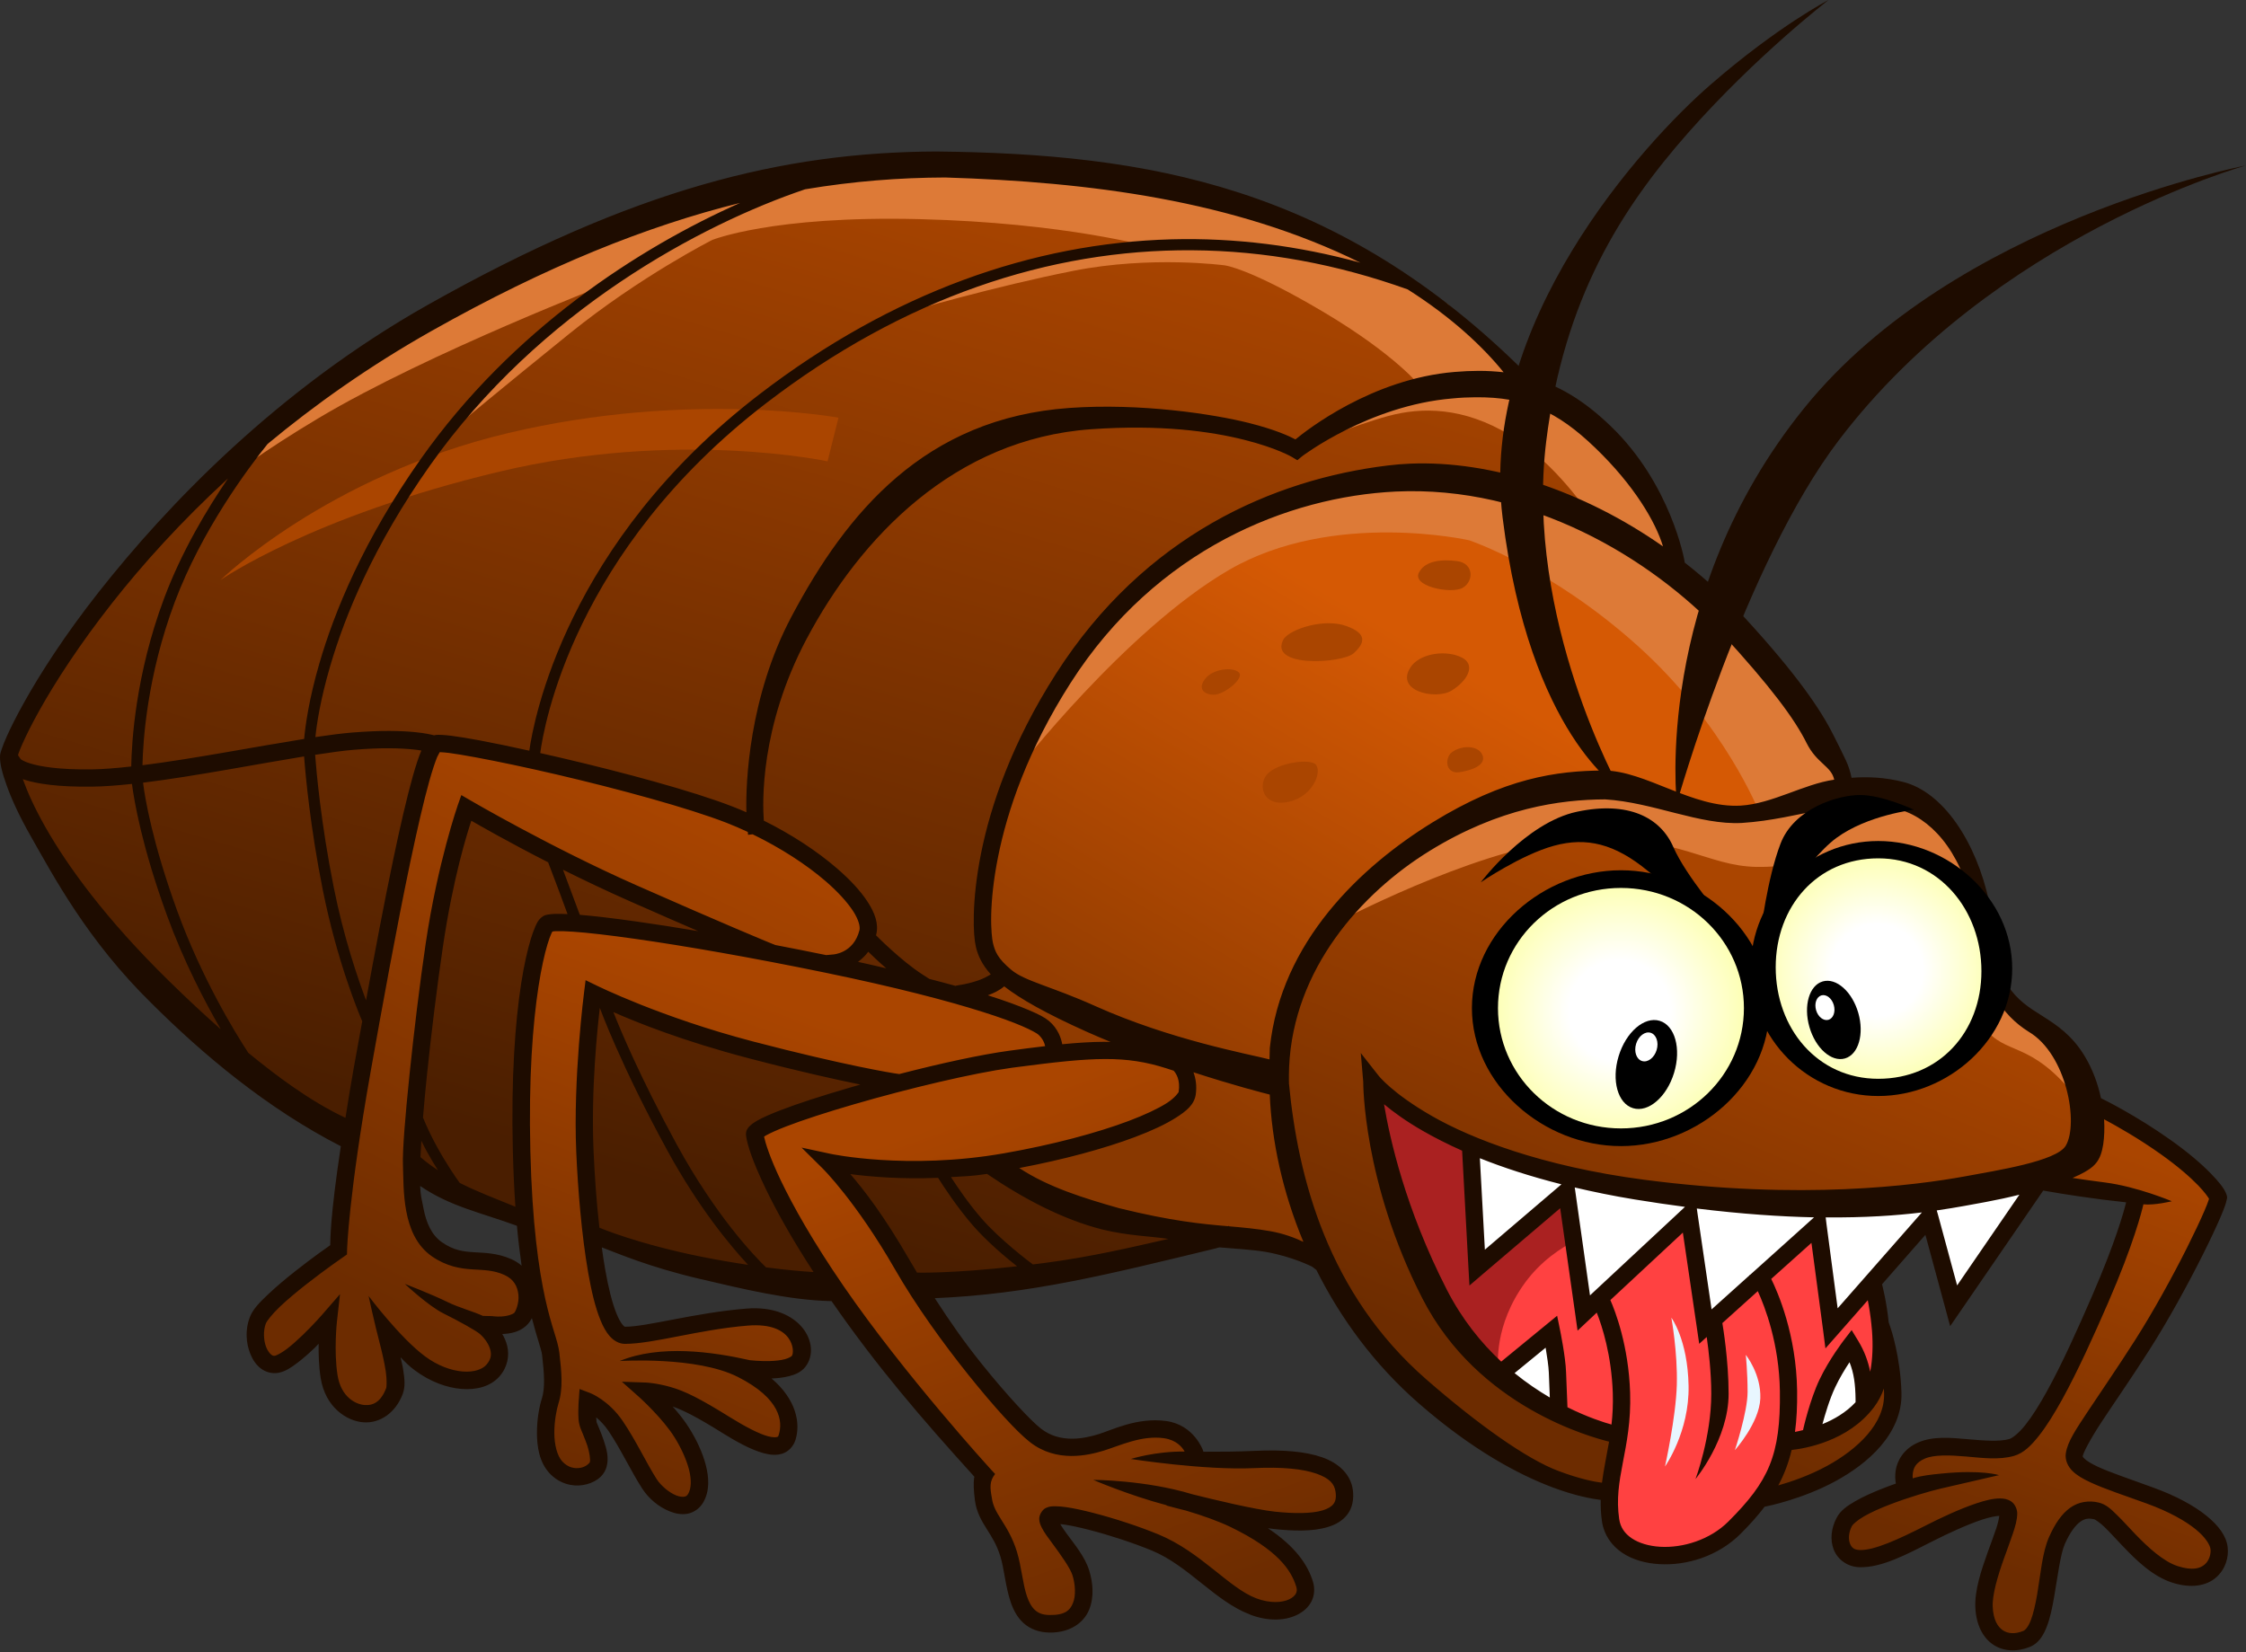 <?xml version="1.0" encoding="UTF-8"?><svg xmlns="http://www.w3.org/2000/svg" xmlns:xlink="http://www.w3.org/1999/xlink" height="320.3" preserveAspectRatio="xMidYMid meet" version="1.0" viewBox="0.0 0.0 435.4 320.3" width="435.4" zoomAndPan="magnify"><rect x="0.0" y="0.0" width="435.4" height="320.3" fill="#333333" stroke="none"/><g><g id="change1_1"><path d="M292.04,267.46c0,0-10.7-3.48-17.54-25.38c-6.84-21.89-8.71-31.1-8.71-31.1s9.95,6.34,21.4,10.95 c11.44,4.6,26.37,8.33,26.37,8.33l-1.99,14.8L292.04,267.46z" fill="#AA2121"/></g><g id="change2_1"><path d="M311.44,277.91c0,0-10.2-4.6-15.3-7.46c-5.1-2.86-5.72-5.6-5.72-5.6s-0.87-7.84,5.22-16.17 c6.1-8.33,15.43-10.33,15.43-10.33l42.17,1.24l10.57,10.08c0,0,1.24,9.95,0.37,14.93c-0.87,4.98-3.73,8.96-3.73,8.96l-6.84,4.11 l-9.45,2.24L311.44,277.91z" fill="#FF4141"/></g><linearGradient gradientTransform="matrix(1 0 0 -1 179.04 3063.876)" gradientUnits="userSpaceOnUse" id="a" x1="54.084" x2="109.171" xlink:actuate="onLoad" xlink:show="other" xlink:type="simple" xmlns:xlink="http://www.w3.org/1999/xlink" y1="2837.443" y2="2930.992"><stop offset="0" stop-color="#893800"/><stop offset="1" stop-color="#d55904"/></linearGradient><path d="M357.25,153.65c0,0-1.06-13.19-20.41-31.84s-25.16-23.57-40.46-27.09 c-15.31-3.52-30.79-5.81-44.16,1.23c-13.37,7.04-18.65,5.98-28.68,15.83c-10.03,9.85-14.07,15.48-19.53,24.28 c-5.45,8.8-10.73,19.7-11.79,26.57c-1.06,6.86-0.35,23.75-0.35,23.75l2.11,2.11l-5.28,4.57c0,0,3.69,32.72,7.21,34.83 c3.52,2.11,22.69,9.32,22.69,9.32l27.8,4.05l10.73,1.94l-1.58-45.74l26.39-31.32l44.33-4.57l28.32-1.58L357.25,153.65z" fill="url(#a)"/><linearGradient gradientTransform="matrix(1 0 0 -1 179.04 3063.876)" gradientUnits="userSpaceOnUse" id="b" x1="162.875" x2="122.605" xlink:actuate="onLoad" xlink:show="other" xlink:type="simple" xmlns:xlink="http://www.w3.org/1999/xlink" y1="2887.317" y2="2793.768"><stop offset="0" stop-color="#aa4500"/><stop offset="1" stop-color="#6d2c00"/></linearGradient><path d="M405.46,224.73c0,0-30.08,10.56-58.23,9.15 c-28.15-1.41-61.4-11.44-61.4-11.44l-20.76-12.49c0,0,8.97,31.49,14.07,40.82c5.1,9.32,20.58,21.64,20.58,21.64l16.36,6.86 c0,0,24.45,2.11,32.02,0.7c7.57-1.41,12.32-5.63,12.32-5.63l5.98-7.39c0,0,0.53,7.56-2.46,11.96c-2.99,4.4-13.19,10.03-20.06,11.79 c-6.86,1.76-34.66-0.53-43.63-3.87c-8.97-3.34-28.5-15.48-38.18-33.07c-9.68-17.59-12.84-24.45-13.9-38.18 c-1.06-13.72,3.34-24.81,3.34-24.81s7.04-15.48,23.05-24.28c16.01-8.8,21.99-13.37,33.78-13.72c11.79-0.35,15.83,5.28,26.92,5.28 c11.08,0,21.11-5.98,29.91-4.05c8.8,1.94,11.61,5.28,14.43,10.38c2.81,5.1,5.28,14.43,5.28,14.43s1.41,13.02,3.87,15.31 c2.46,2.29,9.32,4.4,13.9,10.2C407.22,210.13,405.46,224.73,405.46,224.73z" fill="url(#b)"/><radialGradient cx="313.95" cy="195.95" gradientUnits="userSpaceOnUse" id="c" r="25.233" xlink:actuate="onLoad" xlink:show="other" xlink:type="simple" xmlns:xlink="http://www.w3.org/1999/xlink"><stop offset=".389" stop-color="#fff"/><stop offset="1" stop-color="#fdffb0"/></radialGradient><path d="M296.38,177.4c0,0,10.56-10.73,25.86-5.1 c15.31,5.63,16.71,16.71,16.89,24.45c0.18,7.74-8.27,18.65-16.89,22.87c-8.62,4.22-22.69-0.18-28.85-9.85 c-6.16-9.68-4.57-16.19-4.05-20.23C289.87,185.5,296.38,177.4,296.38,177.4z" fill="url(#c)"/><g id="change3_1"><path d="M260.84,177.93c0.7-0.18,28.32-14.78,46.62-15.31c18.3-0.53,23.4,5.28,33.07,5.45 c9.68,0.18,23.05-3.87,23.05-3.87s7.21,1.94,11.79,9.5c4.57,7.56,4.22,17.42,8.44,24.28c4.22,6.86,8.62,3.34,16.89,12.67 c3.31,3.73,5.45,6.33,5.45,6.33l-2.64-10.03l-5.28-6.69c0,0-7.74-5.1-10.38-8.8c-2.64-3.69-6.33-25.33-6.33-25.33 s-8.09-9.68-11.44-10.73c-3.34-1.06-15.13-1.41-15.13-1.41s-14.43,2.99-19,3.52c-4.57,0.53-18.47-5.1-24.98-4.57 c-6.51,0.53-20.41,4.75-20.41,4.75S266.12,168.61,260.84,177.93z" fill="#DD7A37"/></g><linearGradient gradientTransform="matrix(1 0 0 -1 179.04 3063.876)" gradientUnits="userSpaceOnUse" id="d" x1="-46.591" x2="10.385" xlink:actuate="onLoad" xlink:show="other" xlink:type="simple" xmlns:xlink="http://www.w3.org/1999/xlink" y1="2832.61" y2="3026.675"><stop offset="0" stop-color="#4a1e00"/><stop offset="1" stop-color="#a84400"/></linearGradient><path d="M234.81,239.6c0,0-18.66-2.99-28.86-7.22 c-10.2-4.23-18.91-15.18-18.91-15.18l-4.48-22.14l12.19-5.97c0,0-5.72-3.23-5.47-10.2c0.25-6.97,8.21-34.09,14.68-44.78 c6.47-10.7,18.41-21.89,24.13-26.62c5.72-4.73,24.88-13.68,33.59-15.67c8.71-1.99,26.12,0.25,32.84,2.24 c6.72,1.99,29.36,14.43,29.36,14.43l-1.24-7.71c0,0-5.22-12.19-12.69-18.16c-7.46-5.97-15.43-8.96-15.43-8.96 s-11.2-19.9-50.76-32.34c-39.56-12.44-77.13-7.46-77.13-7.46s-47.77,3.48-91.81,33.09c-44.04,29.61-59.71,56.48-59.71,56.48 S2.18,141.57,2.18,146.3c0,4.73,6.47,22.64,19.9,35.08s19.41,23.88,32.84,30.6C68.36,218.7,92,232.88,92,232.88 s36.82,11.69,47.02,13.44c10.2,1.74,29.36,1.99,41.05,1.74c11.69-0.25,32.34-2.99,32.34-2.99L234.81,239.6z" fill="url(#d)"/><g id="change4_1"><path d="M324.53,207.99c-1.42,4.68-4.98,7.75-7.95,6.86c-2.97-0.89-4.22-5.4-2.8-10.08s4.98-7.75,7.95-6.86 C324.7,198.8,325.95,203.31,324.53,207.99z"/></g><g id="change5_1"><path d="M321.15,203.57c-0.46,1.51-1.72,2.47-2.82,2.14c-1.1-0.33-1.62-1.83-1.16-3.34 c0.46-1.51,1.72-2.47,2.82-2.14C321.08,200.57,321.61,202.06,321.15,203.57z" fill="#FFF"/></g><radialGradient cx="363.859" cy="188.084" gradientUnits="userSpaceOnUse" id="e" r="22.866" xlink:actuate="onLoad" xlink:show="other" xlink:type="simple" xmlns:xlink="http://www.w3.org/1999/xlink"><stop offset=".389" stop-color="#fff"/><stop offset="1" stop-color="#fdffb0"/></radialGradient><path d="M341.07,188.66c0,0-0.35-14.95,11.08-20.94 c11.44-5.98,24.1,0,27.27,2.29c3.17,2.29,6.86,8.8,7.21,17.07s-3.87,16.89-11.61,21.46c-7.74,4.57-20.06,1.94-23.93-0.88 s-8.44-11.96-8.44-11.96L341.07,188.66z" fill="url(#e)"/><g id="change4_2"><ellipse cx="355.5" cy="197.74" rx="4.93" ry="7.77" transform="rotate(-16.07 355.494 197.734)"/></g><g id="change5_2"><path d="M355.49,194.84c0.38,1.31-0.08,2.59-1.02,2.87c-0.95,0.28-2.03-0.55-2.41-1.86s0.08-2.59,1.02-2.87 C354.03,192.7,355.11,193.53,355.49,194.84z" fill="#FFF"/></g><g id="change6_1"><path d="M245.23,150.71c1.32-2.64,8.27-3.74,9.72-2.59c1.45,1.14-0.18,6.16-5.01,7.3 C245.1,156.56,244.04,152.73,245.23,150.71z" fill="#AA4500"/></g><g id="change6_2"><path d="M281.15,146.11c1.68-1.62,5.35-1.8,6.22,0.25c0.87,2.05-2.3,3.05-4.54,3.36 C280.59,150.03,279.97,147.66,281.15,146.11z" fill="#AA4500"/></g><g id="change6_3"><path d="M273.75,128.94c2.05-2.36,6.66-2.92,9.58-1.49c2.92,1.43,1.12,4.6-1.99,6.47 C278.23,135.78,269.89,133.92,273.75,128.94z" fill="#AA4500"/></g><g id="change6_4"><path d="M248.87,123.84c1.49-1.99,7.9-3.98,12.07-2.49c4.17,1.49,3.67,3.3,1.49,5.29 C260.25,128.63,245.63,129.56,248.87,123.84z" fill="#AA4500"/></g><g id="change6_5"><path d="M233.57,131.68c1.49-2.05,5.47-2.43,6.59-1.31c1.12,1.12-2.67,4.11-4.54,4.29 C233.75,134.85,232.01,133.73,233.57,131.68z" fill="#AA4500"/></g><g id="change6_6"><path d="M275.24,110.72c1.18-1.93,4.11-2.36,7.28-1.93c3.17,0.44,3.23,3.86,1.06,5.16 C281.4,115.26,273.13,113.64,275.24,110.72z" fill="#AA4500"/></g><g id="change6_7"><path d="M42.74,112.46c0,0,20.65-20.15,55.73-28.49s64.07-2.99,64.07-2.99l-2.11,8.46c0,0-28.99-6.24-63.57,1.99 C60.28,100.14,42.74,112.46,42.74,112.46z" fill="#AA4500"/></g><linearGradient gradientTransform="matrix(1 0 0 -1 179.04 3063.876)" gradientUnits="userSpaceOnUse" id="f" x1="10.754" x2="45.524" xlink:actuate="onLoad" xlink:show="other" xlink:type="simple" xmlns:xlink="http://www.w3.org/1999/xlink" y1="2849.052" y2="2751.521"><stop offset="0" stop-color="#aa4500"/><stop offset="1" stop-color="#6d2c00"/></linearGradient><path d="M162.16,225.66c0,0,19.03,1.62,39.19-1.62 c20.15-3.23,28.11-9.33,28.74-11.32c0.62-1.99,1.37-5.97-2.49-7.09c-3.86-1.12-11.69-3.86-35.7,0.75 c-24.01,4.6-45.28,13.44-45.28,13.44s2.99,12.56,17.66,33.09s26.62,33.34,26.62,33.34s-0.25,3.98,1,6.97 c1.24,2.99,2.99,5.6,3.48,8.33c0.5,2.74,2.24,11.69,6.34,13.06c4.11,1.37,7.96-1.24,8.21-4.23c0.25-2.99-3.11-10.57-3.11-10.57 l-3.36-5.35c0,0,11.94,0,20.9,4.85c8.96,4.85,18.29,13.44,22.14,13.44c3.86,0,7.59-0.37,6.97-4.35 c-0.62-3.98-11.32-13.81-11.32-13.81s15.43,1,17.17-0.62c1.74-1.62,3.36-8.09-1.87-9.83c-5.22-1.74-25.13-0.75-25.13-0.75 s-1.62-4.6-5.72-5.97c-4.11-1.37-16.3,3.61-21.15,2.99c-4.85-0.62-12.19-9.21-22.64-25.13c-10.45-15.92-16.42-23.88-16.42-23.88 L162.16,225.66z" fill="url(#f)"/><linearGradient gradientTransform="matrix(1 0 0 -1 179.04 3063.876)" gradientUnits="userSpaceOnUse" id="g" x1="-25.573" x2="-59.166" xlink:actuate="onLoad" xlink:show="other" xlink:type="simple" xmlns:xlink="http://www.w3.org/1999/xlink" y1="2868.495" y2="2776.936"><stop offset="0" stop-color="#aa4500"/><stop offset="1" stop-color="#6d2c00"/></linearGradient><path d="M204.37,202.91c0,0-0.7-3.17-7.39-6.51 c-6.69-3.34-40.11-10.03-55.42-12.84c-15.31-2.81-33.43-4.4-35.54-4.05s-6.16,26.57-5.28,44.69c0.88,18.12,6.51,40.82,6.51,40.82 s-2.64,12.84-1.41,16.54c1.23,3.69,4.75,5.63,7.92,4.93c3.17-0.7,2.11-5.45,2.11-5.45l-2.11-5.63l1.06-3.17 c0,0,5.45,4.75,7.56,9.15c2.11,4.4,5.28,9.85,8.44,10.38c3.17,0.53,5.1-1.94,4.57-5.45c-0.53-3.52-5.98-13.02-5.98-13.02 l-3.17-2.81c0,0,8.8,1.23,12.67,4.22c3.87,2.99,9.85,7.04,12.67,5.1c2.81-1.94-0.18-7.74-0.18-7.74l-4.57-5.81 c0,0,6.86-0.53,8.09-3.69c1.23-3.17-2.29-6.69-5.1-7.04c-2.81-0.35-26.21,4.57-29.03,3.17c-2.81-1.41-6.33-16.54-6.86-26.74 c-0.53-10.2,1.76-39.41,1.76-39.41s14.95,6.51,31.49,10.73s26.92,7.04,26.92,7.04S203.67,205.55,204.37,202.91z" fill="url(#g)"/><linearGradient gradientTransform="matrix(1 0 0 -1 179.04 3063.876)" gradientUnits="userSpaceOnUse" id="h" x1="-47.638" x2="-99.269" xlink:actuate="onLoad" xlink:show="other" xlink:type="simple" xmlns:xlink="http://www.w3.org/1999/xlink" y1="2911.341" y2="2807.839"><stop offset="0" stop-color="#aa4500"/><stop offset="1" stop-color="#6d2c00"/></linearGradient><path d="M160.56,186.73c0,0,7.92-1.76,8.09-7.74 c0.18-5.98-14.07-17.42-34.48-23.4c-20.41-5.98-49.79-11.26-49.79-11.26s-7.92,22.52-10.2,36.95c-2.29,14.43-6.16,42.93-6.16,42.93 l-3.17,18.12c0,0-14.25,11.26-15.31,14.6c-1.06,3.34-0.18,6.86,2.29,7.39c2.46,0.53,11.61-7.39,11.61-7.39s-1.94,13.9,4.57,16.36 c6.51,2.46,8.62-4.93,8.62-4.93l-1.76-9.68c0,0,9.68,8.44,13.55,9.15c3.87,0.7,8.27-1.94,8.62-4.93c0.35-2.99-1.76-5.63-1.76-5.63 s5.81,0.7,6.86-2.46c1.06-3.17-1.23-8.27-3.52-9.32c-2.29-1.06-12.32-0.7-15.83-4.4c-3.52-3.69-3.69-20.94-3.69-20.94l4.93-36.59 L90.19,157l30.26,14.78l22.34,10.91L160.56,186.73z" fill="url(#h)"/><linearGradient gradientTransform="matrix(1 0 0 -1 179.04 3063.876)" gradientUnits="userSpaceOnUse" id="i" x1="241.208" x2="212.076" xlink:actuate="onLoad" xlink:show="other" xlink:type="simple" xmlns:xlink="http://www.w3.org/1999/xlink" y1="2837.867" y2="2758.25"><stop offset="0" stop-color="#aa4500"/><stop offset="1" stop-color="#6d2c00"/></linearGradient><path d="M390.15,280.32c0,0-5.1,0.53-8.97,0.35 c-3.87-0.18-8.09-0.88-10.2,0.88s-1.94,5.98-1.94,5.98s-10.73,5.45-12.32,8.09c-1.58,2.64,1.06,7.21,4.05,6.69 c2.99-0.53,17.07-7.21,17.07-7.21l11.08-2.99c0,0-3.87,14.25-4.05,19c-0.18,4.75,3.87,7.21,5.63,7.39c1.76,0.18,5.1-2.81,5.1-2.81 l2.81-16.01c0,0,4.57-7.56,7.04-7.21c2.46,0.35,12.14,11.44,16.19,12.49c4.05,1.06,9.15,0,8.97-4.05 c-0.18-4.05-7.04-7.74-7.04-7.74s-20.41-8.09-21.29-10.2c-0.88-2.11,3.34-7.21,3.34-7.21s16.19-25.86,19.18-30.79 c2.99-4.93,5.45-13.19,5.45-13.19s-7.39-7.92-12.49-11.08c-5.1-3.17-12.32-5.98-12.32-5.98s1.41,7.04,0.35,8.97 c-1.06,1.94-7.74,5.98-7.74,5.98l15.31,2.81c0,0-4.75,13.72-9.32,25.86C399.47,270.47,393.32,277.16,390.15,280.32z" fill="url(#i)"/><g id="change5_3"><path d="M291.01 265.19L301.13 258.6 301.66 273.99z" fill="#FFF"/></g><g id="change5_4"><path d="M350.92 278.3L353.82 268.1 359.36 260.27 362.27 272.58z" fill="#FFF"/></g><g id="change5_5"><path d="M285.44,222.8l1.24,23.01l17.29-14.93l2.99,23.64l20.77-19.03l2.74,21.4l21.27-18.78l3.36,17.29 l18.66-18.66l5.1,16.3l16.05-23.76c0,0-21.02,4.85-49.01,4.73C317.91,233.87,285.44,222.8,285.44,222.8z" fill="#FFF"/></g><g id="change2_2"><path d="M310.82,253.53c0,0,4.23,9.58,3.48,18.78c-0.75,9.21-3.86,19.78-1.87,24.01c1.99,4.23,8.21,7.71,16.67,4.6 c8.46-3.11,16.79-19.16,16.79-19.16s2.36-11.69,1-17.17c-1.37-5.47-5.35-15.8-5.35-15.8l-11.44,7.59l-2.61-19.9l-16.17,14.8 L310.82,253.53z" fill="#FF4141"/></g><g id="change3_2"><path d="M196.99,149.53c0,0,21.15-27.37,41.3-39.06c20.15-11.69,46.53-5.72,46.53-5.72s15.67,5.22,32.59,20.4 c16.92,15.18,23.64,32.34,23.64,32.34l16.42-3.23c0,0-0.25-11.44-13.44-27.37s-31.6-27.37-43.04-30.6 c-11.44-3.23-23.64-6.97-36.08-4.48c-12.44,2.49-22.89,7.46-29.86,10.7c-6.97,3.23-22.89,19.9-22.89,19.9 S201.47,139.33,196.99,149.53z" fill="#DD7A37"/></g><g id="change3_3"><path d="M308.17,99.82c0,0-6.51-10.03-15.48-15.48c-8.97-5.45-17.07-5.45-23.57-3.69 c-6.51,1.76-16.89,5.98-16.89,5.98l9.85-7.21l13.37-4.4c0,0-4.75-6.16-19-14.6c-14.25-8.44-19-8.97-19-8.97s-14.25-1.94-29.38,1.06 c-15.13,2.99-32.02,7.92-32.02,7.92l12.67-5.81l23.57-5.63l10.91-1.06c0,0-16.54-4.75-45.04-5.45c-28.5-0.7-40.11,4.05-40.11,4.05 s-13.9,7.04-27.62,18.12S88.96,82.23,88.96,82.23l13.19-14.95l16.71-12.67c0,0-35.71,13.72-57,26.39 c-21.29,12.67-29.56,21.82-29.56,21.82s4.57-8.09,21.11-20.41c16.54-12.32,38.7-24.1,49.26-29.91 c10.56-5.81,43.98-15.83,43.98-15.83s27.44-3.52,38.7-3.52c11.26,0,32.9,2.64,44.51,4.75C241.49,40,262.6,47.92,262.6,47.92 L280.72,59l12.84,13.37c0,0,13.37,7.21,17.77,11.61s11.08,17.07,11.08,17.07l2.11,7.39L308.17,99.82z" fill="#DD7A37"/></g><g id="change7_1"><path d="M181.47,29.37c-29.52,0.14-58.43,7.13-98.53,29.73c-29.25,16.49-50.65,39-63.79,55.67 c-6.57,8.34-11.31,15.75-14.42,21.31c-1.56,2.78-2.7,5.07-3.48,6.83c-0.39,0.88-0.68,1.62-0.88,2.22C0.16,145.74,0,146.1,0,146.8 c0,1.26,0.38,2.95,1.3,5.49c0.91,2.55,2.39,5.84,4.63,9.77c4.47,7.86,11.03,20.29,23.44,32.45c9.88,9.85,22.36,20.37,36.7,27.71 c-2.12,14-2.03,18.35-2.05,19.19c-0.55,0.38-3.25,2.26-6.68,4.96c-1.89,1.48-3.81,3.09-5.41,4.61c-1.6,1.52-2.89,2.81-3.5,4.38 c-0.93,2.41-0.76,5.04,0.12,7.18c0.44,1.07,1.07,2.05,2,2.76c0.92,0.71,2.21,1.09,3.48,0.84c1.33-0.26,2.41-1.01,3.58-1.89 c1.17-0.88,2.36-1.94,3.44-2.98c0.4-0.39,0.36-0.39,0.72-0.76c-0.03,1.99,0.03,4.32,0.39,6.62c0.9,5.7,5.05,8.39,8.31,8.62 c3.18,0.23,6.22-1.84,7.59-5.47c0.57-1.51,0.36-3.02,0.08-4.87c-0.11-0.72-0.34-1.52-0.49-2.28c0.84,0.91,1.75,1.79,2.78,2.55 c2.96,2.2,6.16,3.37,9.07,3.6c2.91,0.23,5.64-0.5,7.34-2.45c1.56-1.78,1.95-4.02,1.48-5.92c-0.2-0.81-0.53-1.58-0.95-2.28 c1.38-0.06,3.18-0.29,4.61-1.58c0.47-0.43,0.84-0.94,1.13-1.5c1,3.9,1.85,6.06,1.97,7.1c0.43,3.64,0.61,6.49-0.04,8.5 c-0.48,1.49-0.95,3.94-0.95,6.64c0.01,2.7,0.45,5.68,2.43,7.82c1.88,2.03,4.41,2.65,6.5,2.3c2.09-0.35,4-1.49,4.57-3.54 c0.5-1.82-0.03-3.55-0.56-5.12c-0.52-1.57-1.19-3.02-1.38-3.52c-0.02-0.05-0.04-0.61-0.08-0.95c0.74,0.63,1.56,1.42,2.37,2.61 c2.38,3.51,4.4,7.87,6.56,11.21c1.24,1.92,3.19,3.57,5.35,4.42c1.08,0.43,2.24,0.67,3.44,0.45c1.19-0.22,2.36-1.02,3.04-2.2 c1.26-2.18,1.13-4.77,0.49-7.24c-0.64-2.47-1.82-4.91-3.13-7.03c-0.95-1.55-2.13-3.01-3.29-4.32c2.09,0.75,4.51,1.94,9.34,4.94 l0.08,0.06c3.01,1.87,5.77,3.39,8.21,4.05c1.22,0.33,2.42,0.47,3.6,0.1c1.18-0.36,2.18-1.41,2.57-2.65 c1.03-3.26,0.16-7.86-4.63-11.93c1.12-0.04,2.29-0.16,3.41-0.45c1.18-0.3,2.37-0.78,3.21-1.89c3.11-4.15-0.94-12.07-11.5-11.21 c-9.99,0.81-19.22,3.52-23.53,3.52c-0.01,0-0.11,0.02-0.45-0.37c-0.34-0.39-0.78-1.15-1.19-2.16c-0.83-2.02-1.59-5.06-2.2-8.56 c-0.24-1.37-0.46-2.82-0.66-4.3c2.94,1.09,9.11,3.81,19.08,6.13c8.02,1.87,17.19,4.13,25.46,4.29 c8.71,12.59,17.35,22.64,27.69,34.05c-0.02,0.1-0.05,0.16-0.06,0.27c-0.11,0.9-0.11,2.22,0.16,4.3c0.31,2.34,1.33,4.02,2.3,5.57 c0.98,1.55,1.95,3.03,2.67,5.41c0.7,2.3,0.94,5.68,1.95,8.7c0.51,1.51,1.25,2.98,2.49,4.11c1.24,1.13,2.99,1.83,5.06,1.85 c3.95,0.05,6.64-1.9,7.67-4.42c1.03-2.52,0.72-5.33,0.02-7.61c-0.79-2.61-2.87-5.11-4.44-7.24c-0.54-0.72-0.83-1.22-1.17-1.75 c0.22,0.02,0.36,0.03,0.62,0.06c1.31,0.18,3.05,0.55,4.98,1.05c3.85,0.99,8.47,2.49,12.2,4.03c7.09,2.94,12.22,9.83,19.03,12.4 l0.02,0.02c3.39,1.28,6.6,1.2,8.99,0.06c1.2-0.57,2.21-1.43,2.82-2.57c0.6-1.14,0.73-2.54,0.33-3.87 c-0.99-3.28-3.39-6.83-8.74-10.39c0.37,0.05,0.73,0.11,1.07,0.14c3.79,0.41,7.52,0.54,10.53-0.37c1.51-0.45,2.89-1.21,3.83-2.47 s1.28-2.95,1.03-4.77c-0.4-2.91-2.66-5.13-5.92-6.27c-3.26-1.15-7.65-1.52-13.31-1.25c-2.96,0.14-6.39,0.17-9.73,0.16l-0.1-0.31 c0,0-1.72-4.89-7.1-5.64c-5.63-0.78-10.6,1.78-13.14,2.55c-2.75,0.83-7.36,1.87-11.17-1.09c-1.9-1.48-6.52-6.39-11.4-12.46 c-3.52-4.39-5.94-7.86-9.17-12.82c18.47-0.77,33.75-4.64,54.34-9.62l0.82-0.23c2.57,0.22,6.49,0.44,9.01,0.88 c5.26,0.93,9.01,2.88,9.01,2.88l0.8,0.62c4.68,9.37,11.24,18.35,19.87,25.88c10.43,9.1,19.4,13.81,25.81,16.23 c4.56,1.73,7.89,2.28,9.44,2.47c-0.03,1.35,0.03,2.74,0.25,4.22c0.38,2.57,1.88,4.65,3.89,6.01c2.01,1.36,4.51,2.06,7.18,2.22 c5.34,0.33,11.44-1.53,15.8-5.88c1.79-1.79,3.33-3.51,4.65-5.25l0.47-0.1c0,0,6.79-1.34,13.23-4.83c3.21-1.75,6.42-4.03,8.84-6.87 s4.09-6.33,3.99-10.22c-0.18-7.06-2.1-12.63-2.1-12.63l-0.37-1.07c-0.42-4.07-1.23-7.16-1.3-7.4l8.41-9.59l3.85,14.19l0.95,3.52 l2.06-3l15.57-22.69l0.41-0.6l0.37,0.06c0,0,4.88,0.89,11.17,1.69c1.61,0.2,3.13,0.38,4.53,0.53c-0.46,1.89-2.08,7.73-6.56,18.06 c-2.76,6.36-5.82,13.19-8.76,18.51c-1.47,2.66-2.91,4.96-4.22,6.6c-1.31,1.65-2.54,2.55-3.11,2.72c-1.89,0.55-4.97,0.3-8.19,0.02 c-3.21-0.28-6.59-0.61-9.5,0.66c-2.83,1.23-4.07,3.6-4.34,5.45c-0.15,1.01-0.06,1.89,0.04,2.51c-0.84,0.29-1.68,0.6-2.51,0.93 c-1.94,0.76-3.81,1.59-5.37,2.49c-1.56,0.9-2.85,1.79-3.6,3.21c-1.07,2.04-1.3,4.27-0.56,6.17c0.74,1.9,2.66,3.36,5,3.41 c4.28,0.11,8.96-2.39,14.34-5.12c2.64-1.34,6.45-3.12,9.44-4.11c1.43-0.47,2.64-0.7,3.31-0.72c-0.07,0.54-0.21,1.28-0.58,2.41 c-0.45,1.36-1.07,2.98-1.69,4.71c-1.23,3.46-2.52,7.27-2.37,10.65c0.15,3.23,1.38,5.77,3.41,7.16c2.04,1.39,4.69,1.47,7.16,0.47 c1.72-0.69,2.64-2.27,3.29-3.95c0.65-1.68,1.05-3.64,1.4-5.66c0.7-4.03,1.23-8.42,2.1-10.37c1.03-2.31,2.09-3.64,2.98-4.28 c0.89-0.64,1.62-0.74,2.76-0.47c0.04,0.01,0.95,0.52,1.93,1.48c0.99,0.96,2.17,2.28,3.5,3.66c2.65,2.77,5.8,5.9,9.67,7.14 c3.67,1.17,6.63,0.6,8.47-1.01c1.84-1.6,2.48-3.92,2.24-5.9c-0.26-2.14-1.72-4.13-4.11-6.07c-2.4-1.94-5.83-3.84-10.45-5.51 c-4.51-1.64-8.27-2.9-10.7-4.03c-1.21-0.57-2.06-1.11-2.47-1.5c-0.41-0.4-0.37-0.42-0.35-0.56c0.09-0.61,1.49-3.34,3.83-6.87 c2.33-3.53,5.55-8.14,9.13-13.76c3.61-5.66,7.41-12.6,10.26-18.29c1.43-2.84,2.61-5.37,3.44-7.28c0.41-0.96,0.73-1.76,0.95-2.41 c0.11-0.33,0.19-0.61,0.25-0.91c0.06-0.3,0.27-0.52-0.08-1.36c-0.44-1.06-1.29-2.15-3-3.91c-1.71-1.76-4.23-3.96-7.78-6.48 c-6.6-4.68-12.65-7.68-13.47-8.08c-0.59-2.74-1.6-5.61-3.23-8.27c-2.42-3.97-5.4-5.94-8.04-7.61c-2.65-1.67-4.94-3.06-6.91-6.11 l-0.91-1.42l-2.82,1.83l0.91,1.42c2.38,3.67,4.36,5.62,6.97,7.27c7.38,4.34,9.75,17.79,7.2,22.1c-1.8,3.03-13.42,4.8-19.51,5.94 c-9.68,1.76-31.71,4.66-62.3,0.65c-19.71-2.59-33.45-7.97-41.11-12.37c-7.66-4.4-10.28-7.78-10.28-7.78l-3.46-4.4l0.47,5.57 c0,0-0.13,19.34,11.45,41.97c10.88,21.26,33.08,27,36.21,27.8c-0.47,2.7-1.06,5.45-1.38,7.96c-1.31-0.16-4.18-0.67-8.5-2.3 c-6.04-2.28-15.4-8.88-25.55-17.73c-19.07-16.63-24.89-39.06-26.64-57.48l0.04-0.19l-0.04-0.02c0-0.98,0-1.95,0.04-2.9 c0.85-18.86,13.83-33.63,27.3-41.91c13.5-8.31,25.24-9.91,33.97-9.95c9.33,0.58,18.29,5.01,26.49,4.57 c11.49-0.73,20.29-5.25,30.26-2.69c6.08,1.56,12.07,7.81,14.44,18.8l0.35,1.62l3.27-0.7l-0.35-1.65 c-2.56-11.88-9-21.36-16.64-23.32c-3.51-0.9-6.83-1.06-10.06-0.82c-0.53-2.6-1.24-3.69-3.48-8.21c-2.53-5.1-7.29-11.98-17.03-22.61 c-3.65-3.98-7.64-7.62-11.83-10.9l-0.06-0.41c0,0-2.59-14.81-14.3-26.06c-5.08-4.88-10.04-7.98-15.88-9.52l-0.51-0.72 C259.36,36,222.41,29.8,181.47,29.37z M183.23,34.41c28.02,0.87,55.99,4.41,80.49,16.52c-12.02-3.3-24.29-4.86-36.63-4.53 c-26.92,0.72-54.18,10.34-79.85,30.03c-37.48,28.76-43.8,63.21-44.63,69.11c-3.61-0.8-6.96-1.5-9.75-2.02 c-2.16-0.4-4-0.7-5.43-0.88c-0.71-0.09-1.31-0.14-1.83-0.16c-0.26-0.01-0.47-0.03-0.7-0.02c-0.23,0.01-0.47,0.03-0.76,0.1 c-0.44-0.12-1.67-0.42-3.7-0.62c-1.29-0.13-2.92-0.22-4.94-0.23c-2.01-0.01-4.41,0.09-7.22,0.31c-1.99,0.16-4.43,0.48-7.14,0.88 c0.25-2.45,0.94-7.14,2.84-13.66c2.86-9.83,8.45-23.53,19.38-39c21.33-30.21,52.76-46.8,72.71-53.54 C165.42,35.13,174.42,34.44,183.23,34.41z M143.47,39.34C123.98,47.99,99.36,63.78,81.56,89c-11.07,15.67-16.75,29.62-19.66,39.66 c-2.05,7.05-2.72,12.16-2.94,14.6c-4.63,0.74-9.91,1.68-15.3,2.61c-5.5,0.95-11.07,1.86-16.04,2.49c0.1-4.7,0.89-17.3,6.25-31.61 c5.24-13.97,14.19-25.93,18-30.67c9.14-7.6,19.69-15.09,31.78-21.91C105.96,51.59,125.49,43.79,143.47,39.34z M231.11,48.52 c14.14,0.09,28.15,2.7,41.78,7.59c8.59,5.45,14.62,11.15,18.59,16.06c-1.52-0.17-3.1-0.27-4.77-0.27c-1.51,0-3.09,0.07-4.73,0.21 c-16.01,1.33-28.64,11.26-30.85,13.08c-1.13-0.59-3.77-1.87-9.11-3.21c-6.75-1.69-20.9-3.87-34.71-2.89 c-28.02,1.99-43.14,20.23-53.86,40.42c-8.28,15.6-8.91,32.31-8.76,37.97c-0.85-0.37-1.7-0.73-2.57-1.07 c-7.84-3.06-21.32-6.67-33.32-9.48c-1.38-0.32-2.74-0.63-4.07-0.93c0.66-5.03,6.41-39.15,43.83-67.86 C175.17,57.73,203.38,48.33,231.11,48.52z M286.01,77.02c9.82-0.09,15.94,2.79,23.2,9.77c7.56,7.26,11.75,14.41,13.17,19.14 c-15.41-10.79-33.22-16.69-49.02-16.04c-1.45,0.06-2.87,0.18-4.28,0.35c-22.2,2.69-47.18,13.52-64.36,40.36 c-8.56,13.38-12.7,25.59-14.56,34.95c-0.93,4.68-1.3,8.65-1.38,11.7c-0.08,3.06,0.12,5.12,0.41,6.36c0.38,1.59,1.14,3.37,2.88,5.29 c-0.66,0.42-1.53,0.87-2.41,1.17c-1.44,0.5-2.72,0.74-2.72,0.74l-1.65,0.29l0.02,0.06c-1.59-0.45-3.33-0.9-5.16-1.38l-1.3-0.84 c-4.19-2.68-9.03-7.61-9.03-7.61c0.01-0.05,0.03-0.09,0.04-0.14c0.52-2.1-0.29-4.23-1.67-6.36c-1.38-2.12-3.43-4.32-5.99-6.52 c-3.78-3.26-8.67-6.5-14.13-9.21c-0.25-3.27-0.8-18.11,8.31-35.26c10.39-19.56,28.6-38.74,55.13-40.62 c13.46-0.96,23.26,0.43,29.66,2.04c6.41,1.61,9.3,3.35,9.3,3.35l1.03,0.62l0.93-0.78c0,0,12.98-9.86,29.12-11.2 C283.14,77.09,284.61,77.03,286.01,77.02z M44.18,92.78c-4.12,6.03-8.99,14.2-12.36,23.2c-5.57,14.86-6.3,27.98-6.38,32.62 c-2.83,0.32-5.43,0.53-7.59,0.56c-6.48,0.09-10.1-0.56-11.99-1.15c-0.95-0.29-1.45-0.57-1.69-0.72c-0.12-0.08-0.16-0.12-0.16-0.12 l-0.51-0.74c0.02-0.08,0.01-0.12,0.04-0.21c0.16-0.47,0.42-1.14,0.78-1.95c0.72-1.63,1.82-3.86,3.33-6.56 c3.02-5.4,7.68-12.66,14.13-20.86C27.69,109.35,35.12,101.09,44.18,92.78z M333.72,122.73c9.62,10.49,14.18,16.66,16.5,21.33 c1.96,3.95,4.82,4.49,5.35,7.1c-5.94,0.86-11.93,4.64-18.12,5.03c-9.37,0.54-18.41-6.77-26.54-6.81 c-9.23,0.05-19.25,1.47-33.19,10.05c-13.97,8.6-29.41,23.19-31.56,43.74c-0.03,0.73-0.05,1.47-0.06,2.22 c-4.17-1.07-19.16-3.78-33.82-10.36c-8.55-3.84-13.55-4.77-16.22-6.99c-2.67-2.22-3.19-3.61-3.58-5.25 c-0.15-0.61-0.4-2.63-0.33-5.49c0.07-2.86,0.42-6.64,1.32-11.13c1.79-8.98,5.76-20.78,14.09-33.8 c16.6-25.94,42.27-36.07,62.99-37.07C296.68,94.07,319.89,108.12,333.72,122.73z M75.47,145.07c1.91,0.01,3.45,0.11,4.63,0.23 c0.64,0.06,1.15,0.14,1.58,0.21c-0.53,1.27-1.07,2.92-1.65,4.96c-1.16,4.12-2.45,9.72-3.78,16.06c-1.78,8.46-3.6,18.19-5.29,27.4 c-1.65-4.4-4.34-12.25-6.25-21.84c-2.5-12.48-3.39-22.67-3.62-25.75c2.91-0.45,5.46-0.81,7.45-0.97 C71.26,145.14,73.56,145.06,75.47,145.07z M85.24,145.83c0.1,0,0.03-0.01,0.16,0c0.38,0.02,0.94,0.06,1.6,0.14 c1.32,0.17,3.1,0.47,5.22,0.86c4.25,0.79,9.84,1.96,15.8,3.35c11.92,2.79,25.41,6.45,32.87,9.36c1.38,0.54,2.74,1.13,4.07,1.75 l0.06,0.56l0.88-0.1c5.49,2.66,10.45,5.9,14.13,9.07c2.39,2.06,4.23,4.1,5.35,5.82c1.12,1.73,1.39,3.06,1.23,3.7 c-1.13,4.52-5.12,4.71-5.12,4.71l-1.34,0.12c-3.34-0.69-6.63-1.34-9.83-1.95l-1.28-0.51c0,0-8.95-3.68-25.65-11.07 c-16.6-7.34-32.19-16.46-32.19-16.46l-1.77-1.03l-0.68,1.93c0,0-3.92,11.23-6.23,26.86c-1.15,7.78-2.29,17.23-3.13,25.36 c-0.84,8.13-1.38,14.75-1.28,17.52c0.09,2.34,0.02,5.68,0.64,8.97c0.61,3.29,1.94,6.69,5,8.8c2.85,1.96,5.51,2.36,7.78,2.51 c2.26,0.15,4.11,0.12,6.23,1.07c1.9,0.85,2.57,2.29,2.74,3.89c0.16,1.59-0.57,3.25-0.8,3.46c-0.42,0.38-1.5,0.67-2.51,0.72 c-1.01,0.05-1.83-0.08-1.83-0.08l-1.75-0.04c-1.92-0.89-4.64-1.59-6.87-2.69c-3-1.48-8.27-3.52-8.27-3.52s4.57,4.29,7.51,5.74 c2.93,1.45,6.33,3.34,7.06,3.99c0.98,0.87,1.74,2.02,2,3.04s0.14,1.89-0.76,2.92c-0.76,0.87-2.38,1.47-4.57,1.3 c-2.19-0.17-4.83-1.09-7.32-2.94c-4.85-3.59-10.94-11.7-10.94-11.7s1.15,5.32,2.14,9.09c0.5,1.9,0.94,3.88,1.19,5.53 c0.25,1.65,0.15,3.07,0.1,3.19c-1,2.64-2.45,3.46-4.2,3.33c-1.66-0.12-4.56-1.47-5.25-5.8c-0.74-4.68-0.12-10.35-0.12-10.35 l0.6-5.35l-3.52,4.05c0,0-1.66,1.9-3.7,3.87c-1.02,0.98-2.13,1.98-3.13,2.74c-1,0.75-1.97,1.23-2.22,1.28 c-0.32,0.06-0.48,0.01-0.78-0.23c-0.3-0.23-0.65-0.7-0.93-1.36c-0.54-1.31-0.65-3.25-0.08-4.71c0.14-0.36,1.18-1.75,2.65-3.15 c1.47-1.4,3.35-2.96,5.18-4.4c3.67-2.88,7.18-5.29,7.18-5.29l0.7-0.49l0.02-0.84c0,0,0.25-10.28,4.59-34.72 c2.18-12.25,5-27.83,7.65-40.44c1.33-6.3,2.6-11.86,3.72-15.84c0.56-1.99,1.09-3.59,1.52-4.63 C84.97,146.31,85.12,146.03,85.24,145.83z M58.95,146.65c0.27,3.57,1.19,13.71,3.62,25.86c2.77,13.87,6.98,23.92,7.65,25.49 c-0.57,3.15-1.14,6.23-1.65,9.09c-0.63,3.54-1.14,6.68-1.6,9.63c-6.95-3.28-13.39-8.15-18.84-12.61c-2.63-4.03-9-14.43-13.74-27.42 c-4.86-13.34-6.28-21.94-6.66-24.95c5.15-0.63,10.86-1.58,16.5-2.55C49.41,148.29,54.5,147.38,58.95,146.65z M4.44,151.05 c0.14,0.05,0.27,0.12,0.43,0.16c2.38,0.74,6.33,1.39,13.04,1.3c2.26-0.03,4.87-0.23,7.67-0.53c0.42,3.22,1.9,12.09,6.77,25.44 c3.28,9,7.34,16.77,10.45,22.13c-3.09-2.72-6.42-5.81-10.1-9.42c-12.22-11.97-19.58-22.18-23.88-29.74 c-2.15-3.78-3.52-6.9-4.36-9.24C4.45,151.12,4.46,151.09,4.44,151.05z M91.37,159.12c1.58,0.91,7.19,4.13,14.89,8.06 c1.36,3.51,2.94,7.8,3.76,10.04c-0.92-0.04-1.76-0.07-2.43-0.04c-0.49,0.02-0.91,0.05-1.32,0.12c-0.41,0.08-0.82,0.12-1.38,0.62 c-0.58,0.52-0.81,1.01-1.11,1.69s-0.59,1.5-0.91,2.53c-0.62,2.07-1.28,4.91-1.85,8.6c-1.14,7.38-1.96,18.12-1.6,32.46 c0.1,3.99,0.27,7.54,0.49,10.76c-4.08-1.68-7.36-2.89-10.8-4.63c-0.95-1.33-2.69-3.88-4.46-7.12c-0.94-1.72-1.87-3.62-2.65-5.55 c0.2-2.43,0.44-5.07,0.74-7.98c0.83-8.08,1.99-17.51,3.13-25.22C87.85,170.11,90.58,161.49,91.37,159.12z M109.14,168.62 c3.96,1.97,8.31,4.05,12.92,6.09c5.34,2.36,9.58,4.21,13.31,5.82c-4.34-0.73-8.38-1.37-11.97-1.87c-4.4-0.62-8.1-1.06-11-1.3 C111.92,176.08,110.57,172.42,109.14,168.62z M107.72,180.53c0.77-0.03,1.93,0,3.37,0.1c2.89,0.2,6.94,0.67,11.83,1.36 c9.78,1.38,22.9,3.67,36.94,6.56c14.03,2.89,23.97,5.52,30.63,7.63c3.33,1.05,5.84,1.98,7.61,2.74c1.77,0.75,2.86,1.4,3.09,1.58 c0.94,0.78,1.29,1.72,1.42,2.32c-2.13,0.25-4.38,0.54-6.91,0.88c-5.6,0.76-13.49,2.49-21.37,4.53l-1.07-0.16 c0,0-9.35-1.46-27.34-6.17c-17.87-4.68-30.28-10.84-30.28-10.84l-2.12-1.03l-0.29,2.32c0,0-2.15,16.61-1.52,31.02 c0.31,7.14,1.04,16.06,2.3,23.3c0.63,3.62,1.39,6.82,2.39,9.26c0.5,1.22,1.04,2.25,1.77,3.09c0.73,0.83,1.76,1.52,2.98,1.52 c5.55,0,14.26-2.76,23.8-3.54c8.97-0.73,9.14,5.09,8.56,5.86c-0.09,0.12-0.58,0.45-1.38,0.66c-0.8,0.21-1.84,0.32-2.86,0.35 c-2.03,0.06-3.89-0.16-3.89-0.16c-7.28-1.64-17.43-3.08-25.26,0.16c0,0,14.93-0.98,22.93,3.09c8.27,4.19,8.72,8.65,7.92,11.19 c-0.14,0.44-0.14,0.38-0.37,0.45c-0.23,0.07-0.83,0.09-1.71-0.14c-1.76-0.47-4.42-1.86-7.32-3.66c-5.95-3.7-8.78-5.1-11.6-5.9 c-2.78-0.79-4.77-0.86-4.77-0.86l-4.65-0.16l3.48,3.09c0,0,4.52,4.09,6.79,7.78c1.18,1.91,2.22,4.13,2.74,6.13 c0.51,2,0.46,3.66-0.14,4.71c-0.25,0.43-0.42,0.51-0.76,0.58c-0.34,0.06-0.91,0.02-1.58-0.25c-1.34-0.53-2.96-1.88-3.76-3.13 c-1.94-3-4-7.46-6.6-11.29c-2.75-4.05-6.27-5.41-6.27-5.41l-2.1-0.8l-0.16,2.24c0,0-0.08,0.9-0.08,1.97c0,1.07-0.02,2.23,0.43,3.41 c0.31,0.81,0.87,2.04,1.32,3.37c0.44,1.34,0.61,2.74,0.49,3.17c-0.05,0.19-0.76,0.95-1.87,1.13c-1.11,0.18-2.37-0.05-3.48-1.25 c-1.01-1.1-1.54-3.28-1.54-5.55c-0.01-2.27,0.46-4.61,0.78-5.62c0.96-2.97,0.62-6.21,0.19-9.91c-0.28-2.38-1.49-4.81-2.74-10.49 c-1.24-5.68-2.53-14.47-2.88-28.63c-0.35-14.16,0.48-24.72,1.58-31.86c0.55-3.57,1.17-6.29,1.73-8.15 c0.28-0.93,0.54-1.64,0.76-2.12c0.15-0.34,0.18-0.35,0.21-0.39C107.22,180.57,107.41,180.54,107.72,180.53z M168.32,184.52 c0.78,0.76,2,1.93,3.48,3.21c-1.74-0.4-3.56-0.84-5.47-1.25C167.02,185.96,167.72,185.33,168.32,184.52z M194.67,191.23 c3.14,2.43,8.01,5.22,16.04,8.82c1.51,0.68,3.04,1.32,4.57,1.95c-0.42-0.01-0.84-0.02-1.28-0.02c-2.43,0.01-5.08,0.18-8.08,0.47 c-0.21-1.14-0.81-3.04-2.59-4.53c-0.83-0.69-2-1.29-3.91-2.1s-4.52-1.78-7.92-2.86C192.58,192.57,193.71,192.05,194.67,191.23z M116.28,195.4c0.1,0.28,3.97,10.91,12.96,27.42c6.16,11.31,12.35,18.71,15.78,22.4c-2.7-0.4-5.65-0.9-8.89-1.54 c-12.64-2.53-19.93-5.66-19.93-5.66c-0.58-5.03-0.93-10.28-1.13-14.79C114.53,211.13,115.87,198.84,116.28,195.4z M118.91,196.22 c4.5,1.99,13.45,5.6,26.16,8.93c9.87,2.59,17.1,4.18,21.72,5.12c-0.7,0.2-1.4,0.4-2.08,0.6c-5.29,1.54-10.07,3.08-13.58,4.44 c-1.75,0.68-3.19,1.31-4.26,1.91c-0.53,0.3-0.97,0.58-1.38,0.95c-0.4,0.37-1.01,0.95-0.86,2.04c0.24,1.77,1.26,4.93,3.72,10.08 c2.02,4.22,5.03,9.68,9.36,16.33c-1.93-0.12-5.09-0.37-9.21-0.91c-2.2-2.13-9.76-9.97-17.36-23.92 C124.07,208.79,120.26,199.67,118.91,196.22z M214.17,205.32c4.45-0.02,8.05,0.55,12.03,1.83l1.32,0.43 c0.5,0.55,1.32,1.8,0.97,4.13c0,0.03-0.64,1.09-2.32,2.16s-4.21,2.26-7.32,3.44c-6.22,2.34-14.8,4.64-24.25,6.29 c-18.76,3.28-33.59,0.1-33.59,0.1l-5.62-1.21l4.09,4.05c0,0,6.42,6.32,14.05,19.6c3.92,6.84,9.28,14.27,14.23,20.45 c4.96,6.18,9.35,11.02,11.93,13.02c5.14,4,11.22,2.56,14.21,1.65c3.17-0.97,7.37-3.03,11.72-2.43c2.42,0.34,3.55,1.72,4.03,2.59 c-5.7-0.07-10.43,1.44-10.43,1.44s14.27,2.23,23.92,1.77c5.42-0.26,9.49,0.17,12.05,1.07c2.56,0.9,3.51,1.98,3.72,3.56 c0.16,1.19-0.04,1.83-0.41,2.32c-0.37,0.5-1.06,0.93-2.12,1.25c-2.12,0.64-5.57,0.63-9.17,0.25c-4.08-0.44-12.08-2.38-16.11-3.39 c-9.06-2.76-19.17-2.78-19.17-2.78s6.78,2.94,14.23,4.92l-0.02,0.06l1.62,0.43c0,0,0.82,0.21,1.83,0.47 c0.15,0.04,0.1,0.02,0.27,0.06c3.26,0.97,6.37,2.07,8.76,3.23c8.99,4.37,11.67,8.26,12.67,11.56c0.17,0.57,0.12,0.93-0.08,1.32 c-0.2,0.38-0.62,0.79-1.3,1.11c-1.35,0.64-3.68,0.82-6.36-0.19c-5.32-2-10.74-8.99-18.94-12.38c-3.92-1.62-8.63-3.14-12.65-4.18 c-2.01-0.52-3.84-0.92-5.35-1.13c-0.75-0.11-1.43-0.16-2.04-0.16c-0.61,0-1.15,0-1.83,0.33c-0.75,0.36-1.3,1.41-1.28,2.12 c0.02,0.71,0.25,1.2,0.49,1.69c0.49,0.98,1.23,1.95,2.04,3.04c1.61,2.18,3.49,4.79,3.93,6.23c0.54,1.76,0.66,3.94,0.08,5.35 c-0.58,1.41-1.53,2.36-4.53,2.32c-1.41-0.02-2.19-0.38-2.84-0.97c-0.65-0.59-1.16-1.5-1.56-2.69c-0.81-2.39-1.05-5.71-1.93-8.6 c-0.86-2.81-2.09-4.71-3.04-6.23s-1.61-2.62-1.83-4.24c-0.34-1.92-0.5-3.18,0.64-4.61l-0.97-1.05c0,0-16.59-18.17-28.45-35.44 c-5.94-8.65-9.76-15.48-12.14-20.45c-2.12-4.44-2.97-7.23-3.23-8.45c0.13-0.09,0.17-0.14,0.37-0.25c0.81-0.45,2.15-1.06,3.83-1.71 c3.35-1.3,8.06-2.82,13.29-4.34c10.45-3.04,22.94-6.02,30.5-7.06l0.91-0.12C204.41,205.93,209.71,205.33,214.17,205.32z M231.36,207.89c7.95,2.58,13.43,3.98,14.79,4.32c0.37,8.96,2.47,18.86,6.52,28.55c-1.69-0.79-3.84-1.61-6.38-2.06 c-2.82-0.5-5.31-0.71-8.02-0.95l-0.02-0.08l-0.21,0.06c-5.01-0.43-10.85-0.97-21.12-3.5c-6.71-1.91-13.66-4.03-19.33-7.78 c8.66-1.64,16.5-3.77,22.44-6.01c3.25-1.22,5.92-2.47,7.92-3.74c2-1.27,3.54-2.49,3.85-4.48 C232.05,210.51,231.79,209.06,231.36,207.89z M268.3,214.08c1.79,1.48,4.15,3.23,7.55,5.18c2.16,1.24,4.68,2.53,7.59,3.83 l1.23,22.75l0.19,3.39l2.57-2.2l15.02-12.79l2.92,20.55l0.45,3.19l2.34-2.2l1.38-1.3c1.04,2.63,2.86,8.22,3.11,15.61 c0.07,2.23-0.04,4.23-0.25,6.09c-1.42-0.39-4.57-1.38-8.54-3.35c-0.01-0.15-0.18-4.23-0.27-6.81c-0.1-3.01-1.17-8.19-1.17-8.19 l-0.56-2.74l-2.16,1.77l-8.68,7.12c-3.88-3.61-7.6-8.19-10.57-13.99C272.44,234.31,269.43,220.79,268.3,214.08z M407.89,217 c2.5,1.34,6.66,3.69,10.94,6.73c3.4,2.41,5.76,4.5,7.3,6.09c1.4,1.44,1.97,2.38,2.1,2.59c-0.02,0.07-0.01,0.08-0.04,0.16 c-0.16,0.49-0.45,1.25-0.84,2.16c-0.78,1.81-1.95,4.3-3.35,7.1c-2.81,5.6-6.58,12.47-10.1,17.98c-3.54,5.55-6.72,10.13-9.09,13.72 s-3.99,5.93-4.34,8.23c-0.2,1.32,0.43,2.6,1.32,3.46c0.88,0.85,2.02,1.5,3.39,2.14c2.75,1.29,6.5,2.52,10.96,4.13 c4.35,1.58,7.48,3.36,9.48,4.98c2,1.62,2.81,3.1,2.9,3.87c0.11,0.92-0.25,2.21-1.11,2.96c-0.86,0.75-2.32,1.27-5.25,0.33 c-2.73-0.88-5.7-3.57-8.27-6.25c-1.28-1.34-2.46-2.66-3.58-3.74c-1.11-1.08-2.04-2-3.5-2.34c-1.85-0.44-3.86-0.16-5.49,1.01 c-1.63,1.17-2.92,3.04-4.09,5.66c-1.33,2.98-1.66,7.31-2.32,11.17c-0.33,1.93-0.74,3.71-1.23,5c-0.5,1.28-1.07,1.89-1.42,2.04 c-1.67,0.68-3.02,0.55-4.01-0.12c-1-0.68-1.84-2.05-1.95-4.55c-0.11-2.33,0.97-5.98,2.18-9.36c0.6-1.69,1.22-3.32,1.71-4.79 s0.86-2.71,0.86-3.97c0-0.83-0.46-1.82-1.17-2.3c-0.71-0.48-1.44-0.57-2.14-0.58c-1.39-0.01-2.89,0.38-4.55,0.93 c-3.32,1.1-7.17,2.93-9.89,4.32c-5.35,2.72-9.98,4.82-12.73,4.75c-1.18-0.03-1.64-0.47-1.95-1.28c-0.31-0.8-0.29-2.09,0.39-3.39 c0.13-0.25,1-1.09,2.32-1.85c1.32-0.76,3.07-1.55,4.92-2.26c3.68-1.43,7.78-2.62,9.96-3.13c5.21-1.22,11.31-2.61,11.31-2.61 s-3.3-1.09-11.11-0.31c-2.01,0.2-3.79,0.37-5.62,0.93c-0.02-0.29-0.03-0.6,0.02-0.97c0.15-1.03,0.51-2.06,2.34-2.86 c1.75-0.76,4.72-0.68,7.88-0.41c3.16,0.27,6.48,0.73,9.42-0.12c1.86-0.54,3.29-1.98,4.79-3.87c1.5-1.89,3-4.32,4.53-7.08 c3.04-5.52,6.13-12.37,8.91-18.76c4.97-11.43,6.52-17.72,6.83-19.05c2.2,0.22,5.51-0.6,5.51-0.6s-6.75-2.85-12.96-3.64 c-2.42-0.31-4.5-0.61-6.29-0.88c0.48-0.2,0.94-0.41,1.36-0.62c1.35-0.67,2.4-1.3,3.17-2.22c0.82-0.99,1.18-2.19,1.42-3.66 C407.93,220.43,408,218.78,407.89,217z M81.68,221.17c0.35,0.71,0.7,1.41,1.07,2.08c0.73,1.34,1.47,2.55,2.16,3.64 c-2.04-1.35-3.19-2.37-3.19-2.37l-0.21-0.19C81.54,223.54,81.6,222.38,81.68,221.17z M286.88,224.55 c4.45,1.78,9.69,3.51,15.82,5.06l-0.1,0.08l-14.75,12.59L286.88,224.55z M191.34,227.59c7.06,4.81,14.65,8.81,22.31,10.77 c5.06,1.24,9.44,1.3,12.84,1.83c-6.8,1.54-14.78,3.47-24.24,4.7c-0.72,0.09-1.33,0.16-2.02,0.25c-0.67-0.5-6.4-4.8-10.02-8.99 c-2.44-2.82-4.55-5.92-5.86-7.94C187.12,228.03,188.28,228.06,191.34,227.59z M164.84,227.63c3.77,0.49,9.7,1.02,17.01,0.72 c1.19,1.87,3.75,5.78,6.73,9.21c2.68,3.09,6.32,6.16,8.58,7.94c-12.79,1.43-19.27,1.23-19.27,1.23h-0.12 c-0.46-0.76-0.91-1.52-1.34-2.26C171.3,235.56,167.46,230.68,164.84,227.63z M81.45,229.93c5.87,4.01,11.79,5.16,18.76,7.72 c0.26,2.91,0.58,5.46,0.91,7.73c-0.56-0.49-1.22-0.92-1.97-1.25c-2.8-1.25-5.27-1.22-7.36-1.36s-3.83-0.36-6.09-1.91 c-2.04-1.41-3.09-3.82-3.62-6.66C81.73,232.39,81.51,231.73,81.45,229.93z M305.27,230.22c3.58,0.84,7.43,1.64,11.6,2.32 c3.41,0.56,6.66,1.03,9.77,1.44l-0.35,0.33l-18.06,16.83l-2.88-20.4L305.27,230.22z M391.47,231.62l-12.07,17.59l-3.72-13.74 l-0.23-0.8c3.9-0.56,6.99-1.18,9.44-1.62C387.15,232.63,389.36,232.15,391.47,231.62z M328.94,234.3 c8.71,1.07,16.24,1.57,22.73,1.71l-0.37,0.33l-11.99,10.78l-0.19,0.1l0.02,0.04l-7.34,6.6l-2.72-18.55L328.94,234.3z M372.57,235.06l-16.33,18.59l-2.16-16.31l-0.16-1.32C361.5,236.09,367.61,235.66,372.57,235.06z M326.23,238.97l2.72,18.47 l0.45,3.09l1.46-1.32c0.36,2.55,0.88,6.8,0.88,11c0,8.42-3.06,16.54-3.06,16.54s6.42-7.71,6.42-16.54c0-6.5-1.11-13.08-1.21-13.7 l6.87-6.19c1.4,3.06,4.15,10.21,4.28,19.38c0.17,12.51-2.21,17.52-9.98,25.28c-3.56,3.56-8.84,5.16-13.23,4.9 c-2.19-0.13-4.14-0.72-5.51-1.65c-1.37-0.93-2.19-2.11-2.43-3.72c-0.57-3.89-0.02-7.12,0.7-10.9c0.72-3.78,1.6-8.05,1.42-13.62 c-0.3-9.13-2.9-15.83-3.83-17.94L326.23,238.97z M351.16,240.96l2.24,16.8l0.47,3.66l2.45-2.78l5.76-6.56 c0.25,1.27,0.53,2.96,0.72,4.85c-0.02,0,0,0.06,0,0.06c0.03,0.34,0.08,0.68,0.1,1.03c0.2,2.6,0.14,5.42-0.35,7.92 c-0.41-2.03-1.12-3.99-2.32-5.97l-1.28-2.1l-1.5,1.95c0,0-2.84,3.68-4.71,7.61c-1.9,3.99-3.13,9.46-3.13,9.46l-0.08,0.37 c-0.59,0.14-1.11,0.27-1.56,0.35c0.32-2.39,0.45-5.02,0.41-7.98c-0.15-10.89-3.75-19.11-5.02-21.68L351.16,240.96z M299.63,261.28 c0.28,1.68,0.58,3.66,0.62,4.85c0.06,1.84,0.13,3.37,0.19,4.81c-2.19-1.29-4.51-2.84-6.83-4.73L299.63,261.28z M358.54,264.1 c0.86,2.15,1.13,4.31,1.17,7.1v0.66c-1.86,2-4.2,3.34-6.42,4.24c0.5-1.84,1.4-4.9,2.49-7.18 C356.6,267.18,357.66,265.42,358.54,264.1z M365.2,269.2c0.02,0.32,0.03,0.64,0.04,0.97c0.07,2.88-1.15,5.53-3.21,7.94 c-2.06,2.41-4.94,4.51-7.88,6.11c-3.44,1.87-7.01,3.08-9.42,3.76c1.15-2.13,2-4.38,2.59-6.87c2.56-0.28,10.96-1.66,15.96-8.29 C364.12,271.72,364.74,270.5,365.2,269.2z" fill="#1E0C00"/></g><g id="change4_3"><path d="M314.23,168.72c-15.02,0-28.89,11.96-28.89,26.73c0,14.77,13.87,26.75,28.89,26.75c15.02,0,28.77-11.98,28.77-26.75 C343,180.68,329.25,168.72,314.23,168.72z M314.23,172.15c13.21,0,23.84,10.43,23.84,23.3c0,12.87-10.64,23.32-23.84,23.32 s-23.84-10.45-23.84-23.32C290.39,182.57,301.02,172.15,314.23,172.15z"/></g><g id="change4_4"><path d="M287.06,171.05c0,0,8.71-11.57,18.66-13.68c9.95-2.11,16.17,1.12,18.66,6.84c2.49,5.72,9.95,14.31,9.95,14.31 s-8.58-4.48-14.93-9.7c-6.34-5.22-11.82-6.59-18.16-4.85C294.9,165.7,287.06,171.05,287.06,171.05z"/></g><g id="change4_5"><path d="M364.11,163.05c-13.64,0-24.72,11.09-24.72,24.72c0,13.64,11.09,24.72,24.72,24.72c13.64,0,25.97-11.09,25.97-24.72 C390.08,174.14,377.74,163.05,364.11,163.05z M364.11,166.41c11.82,0,20,10.05,20,21.87s-8.18,20.87-20,20.87 c-11.82,0-19.88-9.8-19.88-21.62C344.23,175.71,352.29,166.41,364.11,166.41z"/></g><g id="change4_6"><path d="M341.3,181c0,0,1.24-10.57,3.86-17.42c2.61-6.84,11.07-9.45,15.43-9.45c4.35,0,10.45,2.86,10.45,2.86s-8.96,1-15.05,5.47 C349.88,166.95,341.3,181,341.3,181z"/></g><g id="change7_2"><path d="M314.05,153.01c0,0-17.5-10.51-22.76-52.64c-4.69-37.52,27.12-72.51,40.3-83.95S354.48,0,354.48,0 s-13.93,10.7-27.12,25.63c-13.19,14.93-24.22,32.42-27.62,59.96C295.52,119.92,314.05,153.01,314.05,153.01z" fill="#1E0C00"/></g><g id="change7_3"><path d="M325.06,155.76c0,0-4.66-40.32,24.7-76.65c29.36-36.33,85.59-47.02,85.59-47.02s-48.67,13.54-78.87,53.24 C338.05,109.55,325.06,155.76,325.06,155.76z" fill="#1E0C00"/></g><g id="change8_1"><path d="M324,255.46c0,0,3.17,4.22,3.34,13.19c0.18,8.97-4.57,15.66-4.57,15.66s2.11-9.5,2.29-15.83 C325.23,262.15,324,255.46,324,255.46z" fill="#E8F6FF"/></g><g id="change8_2"><path d="M338.43,262.67c0,0,0.35,3.34,0.35,7.21s-2.46,11.26-2.46,11.26s4.75-5.28,4.93-10.03 C341.42,266.37,338.43,262.67,338.43,262.67z" fill="#E8F6FF"/></g></g></svg>